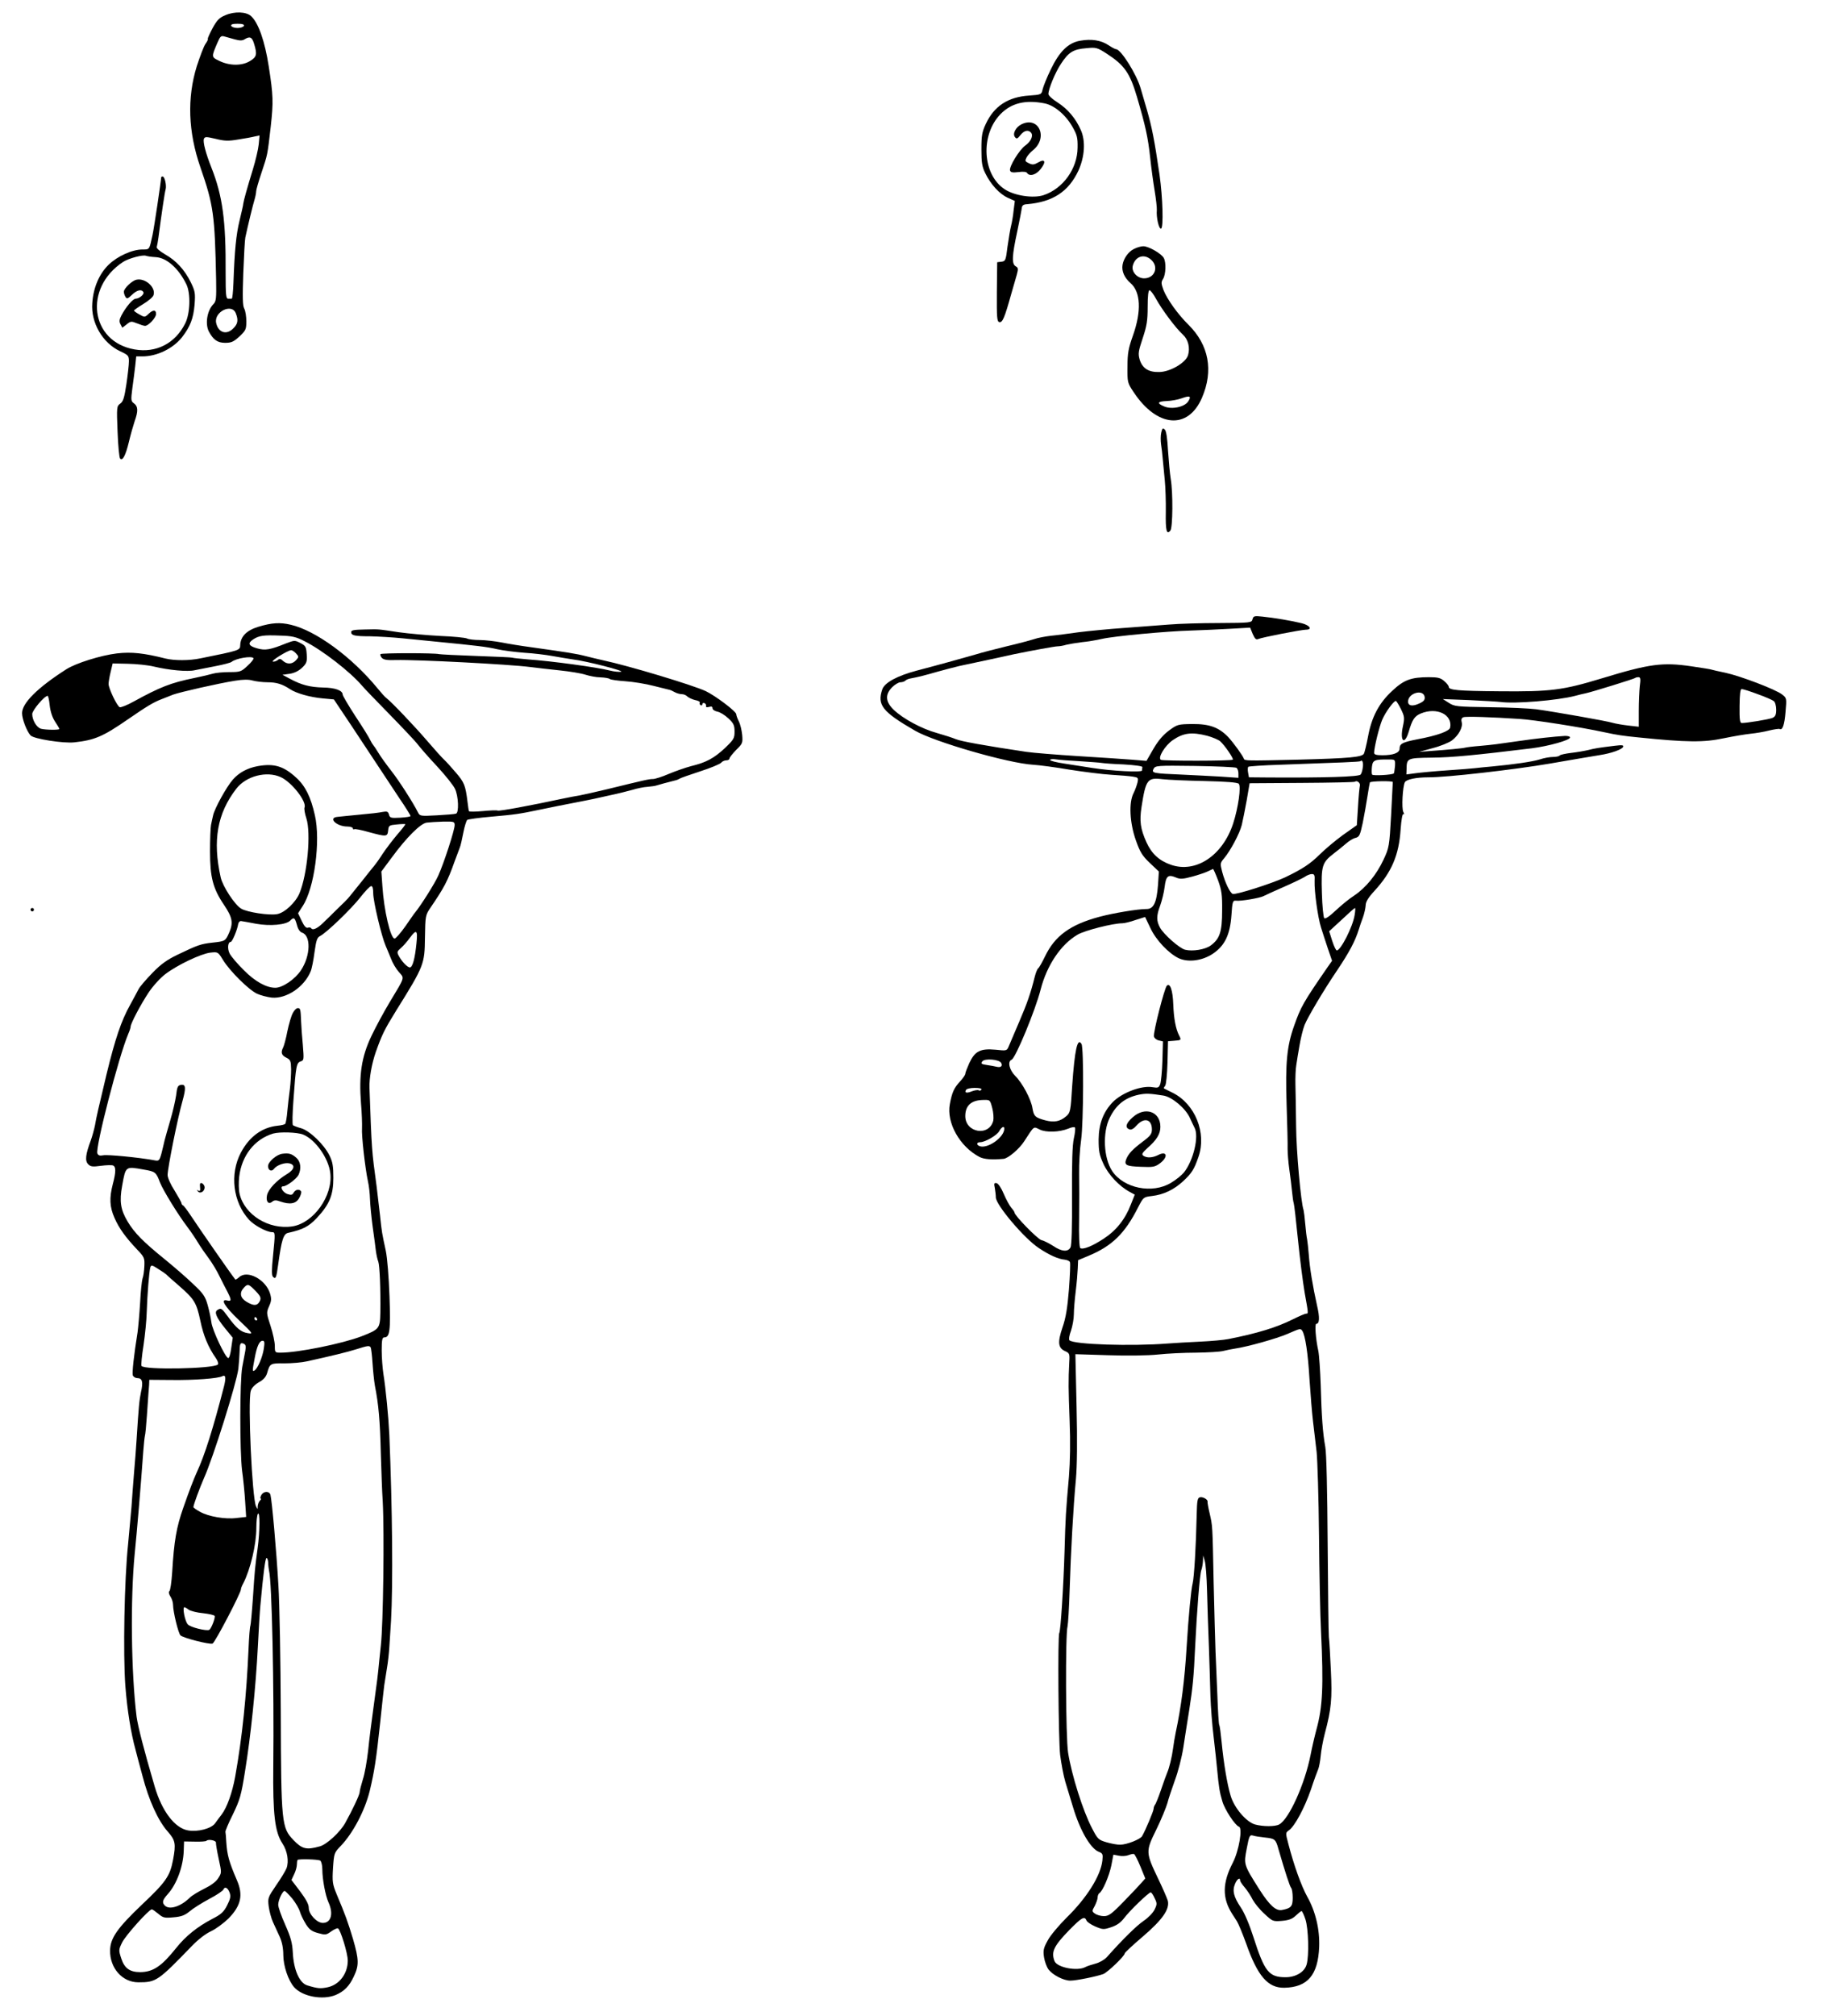 <?xml version="1.0" standalone="no"?>
<!DOCTYPE svg PUBLIC "-//W3C//DTD SVG 20010904//EN"
 "http://www.w3.org/TR/2001/REC-SVG-20010904/DTD/svg10.dtd">
<svg version="1.0" xmlns="http://www.w3.org/2000/svg"
 width="1074pt" height="1188pt" viewBox="0 0 1074 1188"
 preserveAspectRatio="xMidYMid meet">
<g transform="translate(0,1188) scale(0.1,-0.1)"
fill="#000000" stroke="none">
<path d="M1330 11791 c-37 -15 -50 -28 -77 -77 -17 -32 -30 -61 -28 -63 3 -2
-4 -16 -14 -30 -10 -14 -32 -73 -51 -131 -58 -187 -51 -387 21 -595 78 -225
85 -279 93 -664 2 -110 0 -127 -16 -143 -37 -37 -50 -116 -27 -161 26 -49 51
-67 96 -67 37 0 50 6 85 38 37 35 40 42 40 89 0 27 -5 61 -12 74 -10 17 -11
68 -6 208 4 102 9 197 12 211 13 62 46 198 55 226 5 17 9 38 9 47 0 9 14 57
31 108 37 111 35 101 55 274 16 144 15 182 -12 355 -23 148 -61 256 -104 295
-28 26 -96 29 -150 6z m108 -63 c-3 -7 -20 -13 -38 -13 -18 0 -35 6 -37 13 -3
8 8 12 37 12 29 0 40 -4 38 -12z m-54 -80 c29 -8 44 -8 57 0 32 20 45 14 57
-27 19 -62 15 -77 -25 -101 -48 -29 -120 -28 -180 1 -48 23 -48 22 -11 108 16
37 21 42 41 36 12 -3 39 -11 61 -17z m20 -590 c39 6 83 14 98 18 l28 6 -5 -53
c-3 -30 -19 -97 -35 -149 -34 -111 -53 -179 -56 -200 0 -8 -11 -53 -22 -100
-20 -82 -29 -172 -36 -368 -2 -50 -6 -92 -10 -92 -3 0 -13 0 -21 0 -13 0 -15
22 -15 153 2 307 -18 453 -84 620 -33 83 -51 151 -44 169 6 13 13 13 69 0 51
-13 75 -14 133 -4z m-14 -1024 c16 -40 12 -63 -15 -89 -40 -41 -89 -25 -101
33 -13 65 93 117 116 56z"/>
<path d="M6367 11640 c-70 -12 -122 -63 -173 -169 -23 -47 -44 -100 -48 -117
-7 -31 -8 -32 -79 -37 -125 -8 -207 -62 -256 -167 -22 -47 -26 -68 -26 -150 0
-78 4 -103 23 -141 32 -66 84 -122 132 -144 l42 -19 -7 -55 c-3 -31 -10 -72
-15 -91 -5 -19 -14 -74 -21 -122 -10 -82 -12 -87 -36 -90 l-25 -3 -2 -175 c-1
-155 1 -175 15 -178 18 -3 30 23 69 163 13 44 28 97 34 118 9 33 8 40 -7 48
-24 14 -22 61 9 204 14 66 26 129 27 140 2 15 10 21 32 22 151 13 244 74 302
198 37 82 43 174 14 239 -30 68 -77 124 -138 163 -29 18 -53 40 -53 49 0 30
40 127 74 178 45 69 73 86 149 92 59 6 64 4 122 -33 104 -68 135 -113 177
-254 51 -174 65 -239 78 -359 6 -58 18 -145 26 -193 8 -48 14 -100 13 -115 -4
-42 12 -113 25 -109 15 5 10 183 -9 317 -30 205 -45 281 -75 385 -10 33 -26
88 -36 123 -23 83 -117 232 -145 232 -5 0 -26 11 -47 25 -43 28 -98 37 -165
25z m-210 -369 c57 -11 124 -67 164 -137 28 -49 32 -65 31 -124 -1 -124 -86
-242 -201 -280 -61 -20 -172 -3 -229 35 -132 87 -144 320 -24 443 64 65 146
85 259 63z"/>
<path d="M6020 11147 c-33 -17 -53 -56 -37 -75 9 -12 15 -10 32 12 22 28 47
33 63 14 14 -18 -1 -52 -35 -76 -35 -25 -97 -127 -89 -147 4 -11 15 -13 49 -9
28 4 47 2 51 -5 15 -23 55 -11 81 24 33 42 25 62 -15 38 -24 -14 -34 -15 -55
-5 -23 11 -24 14 -14 34 7 13 23 31 37 42 93 74 35 205 -68 153z"/>
<path d="M950 10835 c0 -18 -42 -300 -51 -340 -19 -88 -17 -85 -59 -85 -61 0
-147 -39 -200 -90 -55 -54 -90 -134 -96 -226 -9 -115 60 -235 165 -284 47 -22
51 -26 51 -59 0 -20 -7 -81 -15 -135 -12 -80 -19 -102 -36 -114 -21 -15 -22
-20 -16 -165 3 -83 10 -154 15 -159 15 -15 32 17 52 99 10 43 26 98 34 122 21
58 20 87 -4 104 -18 13 -19 19 -10 88 6 41 13 100 17 132 l6 57 36 0 c86 0
181 46 234 113 48 62 67 110 74 192 5 68 3 79 -22 131 -37 75 -87 129 -153
166 -31 18 -51 36 -48 43 2 7 7 32 10 56 19 145 37 266 42 282 7 23 -5 77 -17
77 -5 0 -9 -2 -9 -5z m-33 -470 c65 -3 136 -66 182 -161 26 -54 22 -173 -8
-231 -59 -117 -171 -174 -297 -152 -262 45 -303 362 -68 516 33 21 115 43 134
36 8 -3 34 -7 57 -8z"/>
<path d="M805 10232 c-27 -5 -75 -52 -75 -71 0 -9 5 -23 10 -31 8 -12 14 -10
38 13 29 28 56 35 67 16 8 -12 -23 -38 -45 -39 -17 0 -58 -49 -84 -98 -13 -25
-14 -37 -6 -52 l11 -21 26 20 c23 19 28 19 60 6 20 -8 41 -15 48 -15 20 0 65
48 65 70 0 26 -18 26 -45 0 -21 -20 -23 -20 -53 -3 -18 10 -32 20 -32 23 0 3
25 21 55 39 30 18 57 41 60 52 15 45 -48 102 -100 91z"/>
<path d="M6684 10413 c-33 -16 -61 -56 -67 -94 -6 -37 11 -76 47 -107 60 -52
65 -165 15 -307 -27 -76 -33 -105 -33 -185 -1 -93 0 -96 36 -150 138 -209 321
-224 403 -34 69 160 41 311 -79 430 -63 62 -126 150 -148 206 -14 38 -14 46
-2 65 16 26 19 96 4 123 -14 26 -91 70 -121 69 -13 0 -38 -7 -55 -16z m103
-65 c45 -42 19 -108 -43 -108 -40 0 -75 38 -67 73 14 57 68 75 110 35z m28
-230 c34 -62 116 -172 157 -209 32 -29 44 -77 31 -122 -13 -44 -105 -98 -169
-99 -64 -2 -100 22 -116 73 -10 35 -8 49 18 127 24 72 29 103 29 185 0 63 4
97 11 97 6 0 24 -24 39 -52z m189 -603 c-21 -33 -96 -49 -141 -30 -46 19 -41
30 15 32 26 1 65 8 87 16 49 18 59 13 39 -18z"/>
<path d="M6845 9331 c-4 -17 -4 -48 -1 -69 3 -20 8 -59 10 -87 3 -27 8 -84 12
-125 4 -41 7 -125 6 -187 -2 -111 5 -136 27 -109 14 17 16 223 2 304 -5 31
-12 107 -16 167 -4 72 -10 115 -19 124 -12 11 -15 8 -21 -18z"/>
<path d="M7383 8231 c-5 -20 -10 -21 -197 -22 -105 0 -238 -4 -296 -9 -58 -4
-177 -13 -265 -20 -88 -6 -207 -18 -265 -25 -58 -8 -132 -18 -165 -21 -33 -4
-78 -12 -100 -20 -22 -7 -96 -27 -165 -43 -69 -17 -147 -37 -175 -46 -72 -21
-257 -72 -350 -96 -117 -31 -190 -71 -204 -110 -32 -93 0 -133 194 -245 115
-66 547 -191 695 -200 36 -2 133 -15 215 -29 83 -13 193 -27 245 -30 52 -3
110 -8 128 -11 31 -5 33 -7 27 -35 -4 -16 -14 -44 -23 -62 -29 -55 -23 -175
13 -277 25 -71 38 -92 83 -135 l53 -50 -5 -79 c-8 -105 -26 -143 -69 -142 -51
0 -195 -24 -277 -46 -171 -46 -262 -112 -320 -233 -17 -35 -35 -67 -40 -70 -5
-3 -14 -25 -20 -48 -24 -97 -45 -158 -92 -267 -27 -63 -55 -128 -61 -143 -12
-29 -12 -29 -79 -22 -89 8 -121 -8 -154 -78 -13 -29 -24 -57 -24 -64 0 -6 -14
-27 -31 -45 -35 -38 -47 -63 -60 -133 -21 -110 58 -251 175 -312 27 -14 73
-17 142 -11 27 3 92 58 121 103 61 94 54 88 91 70 38 -19 117 -16 169 5 18 8
35 11 39 7 4 -4 1 -33 -6 -64 -9 -41 -12 -140 -11 -341 1 -182 -2 -290 -9
-302 -15 -28 -52 -25 -102 9 -24 15 -54 31 -69 34 -23 6 -159 145 -159 163 0
4 -9 17 -19 28 -10 12 -30 48 -44 81 -15 36 -32 61 -43 64 -14 2 -16 -2 -10
-29 3 -18 6 -43 6 -55 0 -44 168 -243 254 -299 61 -41 115 -65 152 -68 15 -2
29 -8 31 -15 3 -7 0 -79 -6 -160 -9 -109 -18 -167 -38 -224 -30 -89 -26 -121
15 -140 26 -11 28 -16 25 -63 -6 -114 -5 -159 2 -346 5 -127 3 -242 -4 -330
-19 -214 -20 -234 -26 -440 -6 -205 -23 -469 -31 -482 -10 -16 -5 -628 5 -718
7 -52 20 -124 31 -160 11 -36 31 -102 45 -148 41 -137 103 -244 152 -263 23
-9 25 -14 21 -52 -10 -89 -92 -220 -211 -336 -45 -45 -96 -105 -111 -134 -25
-45 -28 -59 -22 -99 4 -26 16 -58 27 -73 26 -33 89 -65 128 -65 35 0 154 24
195 39 26 11 126 106 126 122 0 4 48 49 108 100 114 98 157 159 146 209 -4 14
-28 70 -55 126 -76 159 -77 164 -14 292 29 59 58 130 66 157 7 28 28 89 45
137 18 48 40 133 49 190 9 57 24 157 35 223 20 128 27 194 35 375 10 206 27
424 36 448 5 13 9 38 10 55 l1 32 9 -30 c6 -16 12 -97 14 -180 2 -82 7 -231
11 -330 3 -99 8 -229 9 -290 2 -60 10 -168 19 -240 8 -71 18 -159 21 -195 9
-96 14 -130 30 -183 14 -49 75 -142 98 -150 23 -7 0 -142 -36 -212 -62 -119
-63 -208 -5 -300 7 -11 20 -31 29 -45 9 -14 33 -72 54 -130 68 -194 129 -264
226 -262 137 3 198 75 205 240 4 102 -21 209 -70 296 -34 61 -78 182 -111 309
-18 68 -18 68 3 83 34 24 91 130 129 239 18 55 38 109 43 120 5 11 12 47 15
80 3 33 14 92 24 130 39 146 44 207 36 372 -4 87 -9 176 -12 198 -2 22 -5 270
-7 550 -2 311 -7 533 -14 570 -15 82 -22 182 -27 365 -3 85 -9 175 -14 200
-16 73 -22 160 -12 160 19 0 21 37 5 105 -26 116 -44 226 -49 300 -3 39 -8 80
-10 92 -3 13 -8 53 -11 90 -3 38 -8 75 -10 83 -16 46 -43 348 -44 495 -1 93
-3 203 -4 244 -1 41 1 93 5 115 3 23 12 75 19 116 7 41 20 96 30 121 18 45
114 207 190 319 74 110 108 175 129 242 5 18 17 51 25 73 8 22 15 54 16 70 0
21 15 46 51 85 102 111 145 211 155 362 4 58 11 95 16 91 6 -3 6 2 0 13 -11
21 -4 149 9 175 9 17 67 29 139 29 103 -1 506 45 716 81 131 23 264 45 294 50
71 11 133 34 138 49 4 10 -8 11 -49 6 -98 -12 -117 -15 -156 -25 -21 -5 -66
-13 -101 -17 -34 -4 -65 -11 -68 -15 -3 -5 -21 -9 -39 -9 -19 0 -54 -6 -77
-14 -44 -14 -156 -30 -283 -42 -38 -3 -83 -8 -100 -10 -16 -2 -91 -8 -165 -13
-74 -5 -159 -13 -187 -17 l-53 -7 1 29 c1 67 2 68 150 70 118 1 260 15 588 55
101 13 226 48 226 64 0 6 -13 9 -30 9 -67 -4 -168 -15 -271 -30 -139 -20 -145
-21 -232 -29 -40 -3 -78 -8 -85 -10 -13 -4 -106 -13 -207 -20 l-65 -5 80 22
c44 11 95 32 113 45 40 30 66 78 58 108 -4 15 -1 25 10 29 15 6 165 1 332 -10
82 -5 359 -48 497 -78 79 -17 113 -22 205 -31 283 -29 383 -30 500 -5 58 12
130 24 160 27 30 3 79 11 109 19 29 7 57 11 61 9 17 -10 29 24 35 101 7 79 7
81 -20 102 -38 30 -246 109 -334 128 -41 8 -77 17 -80 18 -3 2 -57 11 -120 20
-170 25 -247 15 -526 -70 -234 -71 -303 -80 -610 -77 -243 2 -295 7 -295 26 0
6 -12 22 -27 34 -21 19 -38 23 -90 23 -106 0 -148 -16 -217 -81 -78 -72 -121
-154 -142 -269 -9 -47 -20 -92 -24 -100 -10 -21 -81 -28 -390 -36 -303 -7
-314 -7 -318 6 -7 19 -60 92 -92 127 -55 57 -110 78 -212 77 -83 -1 -88 -2
-137 -38 -35 -26 -64 -60 -92 -108 l-41 -71 -87 7 c-47 4 -189 13 -316 21
-126 8 -264 19 -305 25 -241 36 -386 62 -416 75 -19 8 -69 24 -111 36 -88 24
-200 84 -255 137 -49 47 -52 90 -9 133 16 16 38 29 48 29 11 0 23 4 29 9 5 6
20 12 34 14 43 8 82 18 155 39 39 11 97 26 130 34 82 17 294 63 325 70 93 19
238 46 255 46 11 0 34 4 50 9 17 4 57 11 90 15 33 3 88 12 122 20 71 16 379
45 527 49 55 2 155 6 222 10 l123 7 15 -37 c13 -29 20 -36 33 -30 23 10 250
54 281 55 40 0 23 26 -25 38 -61 15 -163 32 -231 39 -48 5 -54 4 -59 -16z
m2283 -393 c-3 -29 -6 -95 -6 -146 l0 -94 -62 7 c-34 4 -75 11 -92 16 -35 11
-342 65 -451 80 -38 5 -162 11 -275 12 -194 3 -207 4 -240 26 l-35 22 155 -6
c85 -4 169 -9 185 -11 83 -12 337 9 440 36 22 6 50 13 62 15 41 9 286 85 291
90 3 3 12 5 20 5 12 0 14 -10 8 -52z m695 -48 c45 -16 88 -35 95 -41 8 -6 14
-29 14 -50 0 -31 -5 -41 -22 -49 -22 -9 -150 -30 -181 -30 -11 0 -14 20 -13
100 1 71 4 100 13 100 7 0 49 -13 94 -30z m-1963 -17 c2 -16 -5 -26 -32 -38
-40 -19 -66 -14 -66 11 0 51 91 76 98 27z m-140 -71 c21 -43 22 -52 12 -100
-20 -89 9 -117 34 -33 21 72 34 91 71 107 94 39 188 -6 173 -83 -4 -21 -75
-47 -193 -69 -87 -17 -105 -26 -105 -55 0 -25 -37 -39 -101 -39 -36 0 -49 4
-49 14 0 32 30 154 48 196 19 44 67 110 80 110 4 -1 17 -22 30 -48z m-1143
-157 c33 -9 68 -24 78 -33 26 -23 80 -102 74 -108 -7 -8 -412 -8 -424 -1 -20
12 24 84 70 116 63 43 111 49 202 26z m-752 -150 c60 -4 118 -8 129 -10 11 -2
70 -7 131 -9 67 -4 112 -10 111 -16 -1 -5 -2 -14 -2 -20 -2 -12 -177 -3 -292
15 -47 7 -122 19 -167 26 -46 7 -83 16 -83 21 0 5 15 7 33 4 17 -3 81 -8 140
-11z m1860 -29 c-2 -22 -5 -41 -7 -43 -9 -9 -123 -15 -128 -7 -3 5 -3 26 -1
46 5 40 15 44 103 43 34 0 35 -1 33 -39z m-190 -9 c-2 -17 -8 -36 -13 -41 -12
-13 -209 -19 -541 -17 l-117 1 -5 28 c-3 15 -2 30 1 34 4 3 88 9 187 12 363
13 470 17 474 21 11 12 19 -9 14 -38z m-745 -1 c7 -4 12 -19 12 -33 l0 -26
-102 7 c-57 3 -161 9 -233 12 -169 7 -178 9 -165 34 10 19 20 20 244 17 128
-2 238 -7 244 -11z m-186 -78 c127 -3 192 -8 200 -16 15 -15 -3 -142 -33 -234
-62 -190 -221 -295 -368 -243 -68 24 -112 64 -143 132 -36 80 -42 125 -29 209
25 161 35 174 123 163 34 -4 147 -9 250 -11z m914 -27 c-2 -9 -8 -65 -11 -124
l-7 -109 -82 -58 c-44 -32 -106 -84 -136 -114 -57 -56 -100 -85 -206 -136 -78
-36 -290 -104 -308 -97 -16 7 -45 67 -62 131 -12 47 -12 51 11 78 38 45 93
148 105 198 6 25 19 90 29 145 l17 100 308 2 c170 1 311 4 313 7 11 10 33 -7
29 -23z m194 21 c0 -4 -5 -92 -10 -196 -10 -183 -12 -191 -44 -260 -42 -90
-105 -167 -174 -213 -30 -19 -79 -60 -110 -89 -36 -34 -60 -50 -66 -44 -5 5
-12 72 -14 148 -5 160 1 180 70 233 24 18 57 45 73 59 17 15 41 30 55 33 23 6
27 15 43 89 9 46 22 117 28 158 6 41 13 77 14 80 5 8 135 10 135 2z m-1030
-579 c21 -58 25 -85 24 -178 0 -125 -14 -166 -66 -205 -33 -25 -108 -37 -152
-26 -33 8 -126 90 -148 130 -22 40 -22 70 1 131 10 28 22 76 26 108 8 66 20
76 66 57 25 -11 41 -10 97 5 37 10 78 24 92 31 14 7 27 13 30 14 3 0 16 -30
30 -67z m569 -5 c-2 -60 19 -213 38 -273 8 -27 27 -83 40 -123 l25 -73 -26
-37 c-145 -210 -158 -234 -198 -347 -42 -118 -52 -217 -44 -462 4 -120 7 -238
6 -263 0 -24 4 -78 10 -120 6 -41 13 -100 16 -130 3 -30 7 -61 10 -69 3 -8 14
-105 25 -215 11 -111 29 -250 39 -310 23 -128 23 -126 9 -126 -6 0 -41 -15
-77 -33 -96 -48 -209 -83 -382 -117 -25 -5 -99 -12 -165 -15 -66 -3 -151 -8
-190 -11 -216 -17 -557 -6 -581 19 -5 4 -1 30 9 56 9 27 17 71 17 97 0 27 5
88 11 136 6 48 11 109 12 135 l2 48 60 25 c140 58 216 132 294 287 31 59 31
60 81 66 69 8 130 37 185 88 50 47 64 68 90 144 48 140 -20 310 -152 376 -27
13 -50 25 -52 26 -2 2 1 8 7 15 6 7 12 69 14 138 l3 125 38 3 c40 3 41 4 28
30 -20 37 -32 101 -35 184 -3 84 -19 129 -38 110 -14 -14 -81 -275 -76 -299 2
-9 14 -20 28 -23 l25 -6 -3 -114 c-2 -62 -8 -124 -13 -138 -8 -21 -14 -23 -44
-18 -64 12 -180 -31 -236 -88 -55 -57 -82 -127 -83 -219 0 -70 4 -91 28 -144
29 -64 93 -132 154 -165 l31 -17 -23 -58 c-34 -88 -87 -154 -161 -202 -67 -44
-121 -65 -137 -55 -6 4 -9 76 -7 173 1 91 1 211 0 266 -1 55 4 145 12 200 14
102 16 542 2 564 -24 40 -40 -34 -55 -249 -9 -148 -11 -156 -35 -177 -36 -31
-71 -38 -124 -24 -59 16 -67 24 -75 71 -8 53 -60 150 -102 191 -35 36 -46 85
-21 95 23 9 140 291 171 413 37 144 119 266 218 324 43 25 208 67 264 67 11 0
46 8 77 19 l57 18 31 -65 c33 -71 107 -149 167 -178 56 -26 140 -15 202 27 70
47 101 112 109 228 5 78 8 86 26 84 28 -4 143 16 163 27 10 5 63 30 119 54 57
25 113 52 125 60 12 9 31 16 41 16 15 0 18 -7 16 -42z m236 -200 c-11 -69 -82
-208 -105 -208 -5 0 -17 25 -27 56 l-18 57 74 68 c40 38 75 69 78 69 3 0 2
-19 -2 -42z m-2084 -870 c11 -18 0 -29 -24 -24 -12 3 -39 8 -60 11 -33 5 -37
8 -26 22 15 18 98 11 110 -9z m-116 -158 c-4 -6 -11 -8 -16 -4 -6 3 -24 0 -40
-6 -31 -13 -46 -9 -34 9 3 6 26 11 51 11 28 0 43 -4 39 -10z m1072 -35 c52 -8
132 -76 157 -132 9 -21 22 -46 27 -57 28 -50 -6 -194 -62 -264 -13 -16 -47
-44 -76 -61 -110 -67 -279 -33 -347 69 -51 77 -58 228 -14 315 38 77 91 118
171 135 41 8 61 8 144 -5z m-1008 -74 c7 -26 9 -60 6 -74 -24 -95 -165 -72
-165 27 0 62 35 94 106 95 40 1 40 1 53 -48z m71 -121 c0 -51 -99 -121 -146
-103 -19 7 -18 23 3 23 30 0 99 40 113 65 14 25 30 33 30 15z m1757 -1192 c17
-28 33 -130 42 -285 6 -89 15 -202 21 -250 6 -48 15 -128 21 -178 5 -49 12
-270 14 -490 2 -220 7 -476 12 -570 15 -319 10 -441 -27 -575 -11 -41 -27
-110 -35 -152 -34 -171 -127 -377 -185 -408 -24 -13 -94 -13 -142 0 -52 15
-123 98 -144 170 -20 66 -41 191 -53 316 -5 51 -11 96 -14 100 -3 5 -8 83 -11
174 -4 91 -9 208 -11 260 -2 52 -7 235 -11 405 -7 349 -6 329 -24 410 -8 33
-13 63 -12 67 3 12 -27 30 -44 26 -15 -3 -18 -17 -20 -103 -4 -186 -15 -370
-24 -405 -9 -35 -24 -191 -35 -370 -12 -200 -32 -356 -65 -510 -5 -25 -12 -65
-15 -90 -7 -54 -23 -118 -35 -145 -5 -11 -21 -56 -36 -100 -15 -44 -31 -84
-36 -89 -4 -6 -8 -16 -8 -24 0 -12 -47 -125 -68 -161 -10 -18 -90 -50 -128
-50 -17 -1 -53 6 -81 14 -48 14 -53 19 -86 83 -53 100 -120 313 -141 445 -14
87 -17 699 -3 746 3 14 9 108 12 210 7 228 22 497 37 654 7 79 9 222 4 428
l-7 310 193 -6 c108 -4 237 -2 293 4 55 6 156 11 225 11 69 1 141 5 160 10 19
5 51 11 70 14 75 11 245 59 308 86 78 34 78 34 89 18z m-219 -2985 c57 -6 62
-10 78 -68 39 -134 67 -221 75 -229 5 -6 9 -31 9 -58 0 -51 -10 -62 -64 -72
-35 -6 -72 27 -131 119 -95 150 -94 149 -76 243 14 75 18 82 36 77 11 -4 44
-9 73 -12z m-736 -170 l29 -71 -23 -26 c-13 -15 -60 -65 -106 -112 -70 -72
-87 -84 -115 -84 -18 0 -42 7 -53 15 -18 13 -18 15 -1 45 9 18 17 40 17 50 0
10 5 22 10 25 20 12 58 101 71 164 l12 63 32 -6 c18 -4 43 -2 56 3 13 5 28 9
33 7 5 -1 22 -34 38 -73z m588 -83 c0 -5 12 -24 28 -42 15 -18 36 -50 46 -71
11 -20 41 -58 69 -83 48 -45 50 -46 103 -42 42 4 61 11 82 31 16 15 31 27 34
27 4 0 14 -22 23 -49 18 -55 22 -215 7 -266 -12 -44 -64 -75 -124 -75 -98 0
-124 32 -189 235 -24 75 -53 144 -75 176 -42 63 -51 98 -34 139 12 29 30 41
30 20z m-504 -104 c15 -30 15 -36 0 -67 -9 -19 -38 -49 -65 -67 -41 -28 -122
-107 -217 -214 -14 -15 -43 -32 -67 -38 -23 -6 -50 -15 -59 -20 -47 -26 -167
-3 -182 35 -21 55 -4 89 87 183 73 74 90 84 101 57 3 -9 27 -25 52 -36 45 -19
50 -19 95 -4 33 11 56 28 75 53 30 41 145 152 157 152 4 0 15 -15 23 -34z"/>
<path d="M6677 5297 c-40 -35 -47 -61 -20 -71 11 -5 26 3 44 24 44 48 89 36
89 -25 0 -26 -9 -38 -52 -70 -62 -47 -85 -71 -99 -104 -14 -36 -1 -43 88 -46
70 -3 81 -1 111 21 50 38 41 76 -12 48 -33 -16 -65 -18 -86 -4 -12 9 -8 16 24
46 55 48 76 83 76 125 0 90 -91 121 -163 56z"/>
<path d="M1523 8187 c-69 -21 -105 -57 -107 -108 -1 -31 -1 -31 -234 -78 -66
-14 -154 -14 -207 -1 -127 32 -200 40 -286 30 -93 -11 -242 -57 -299 -94 -169
-108 -260 -199 -260 -258 0 -35 28 -107 50 -131 19 -21 194 -48 258 -41 120
13 169 34 318 137 109 75 148 99 198 118 17 7 47 18 66 26 41 15 265 66 365
82 49 8 81 8 105 1 19 -5 58 -10 87 -10 53 0 88 -11 133 -41 37 -24 116 -47
192 -54 l66 -6 105 -157 c57 -86 129 -195 160 -242 31 -47 85 -129 121 -183
37 -54 66 -101 66 -105 0 -4 -27 -8 -61 -10 -55 -3 -61 -1 -66 18 -5 18 -11
21 -37 16 -17 -4 -78 -11 -136 -16 -58 -6 -116 -11 -130 -13 -59 -5 -7 -57 58
-57 17 0 32 -5 32 -11 0 -5 4 -8 8 -5 4 3 42 -4 83 -16 107 -29 113 -29 117 9
3 29 6 31 50 35 26 3 49 3 51 2 2 -2 -19 -29 -47 -61 -27 -32 -66 -83 -86
-113 -19 -30 -42 -62 -49 -70 -7 -8 -40 -49 -72 -90 -33 -41 -67 -83 -75 -93
-8 -11 -41 -44 -74 -75 -32 -32 -70 -69 -85 -83 -31 -30 -58 -42 -66 -29 -3 5
-12 7 -20 4 -10 -4 -22 9 -36 39 l-22 46 27 42 c69 104 107 385 72 536 -24
107 -56 172 -110 221 -74 68 -130 85 -226 68 -61 -11 -111 -38 -147 -79 -38
-43 -109 -172 -117 -212 -4 -16 -9 -41 -12 -55 -3 -14 -6 -84 -6 -157 0 -151
17 -218 82 -314 50 -74 56 -106 31 -164 -22 -50 -24 -51 -98 -59 -71 -8 -87
-14 -208 -72 -60 -29 -97 -55 -147 -107 -37 -38 -74 -81 -81 -95 -8 -15 -30
-57 -50 -93 -52 -93 -88 -199 -139 -409 -47 -197 -60 -252 -68 -300 -5 -25
-16 -65 -25 -90 -31 -83 -35 -120 -15 -140 14 -14 26 -16 75 -9 31 4 63 5 71
2 18 -7 18 -38 -1 -110 -21 -81 -19 -134 10 -199 27 -62 66 -115 133 -186 43
-45 45 -50 43 -98 -1 -28 -6 -62 -11 -74 -4 -13 -11 -77 -14 -142 -4 -65 -11
-144 -15 -174 -22 -136 -33 -240 -28 -254 4 -9 16 -16 27 -16 29 0 35 -23 21
-83 -10 -49 -13 -79 -26 -282 -3 -44 -9 -132 -15 -195 -5 -63 -12 -153 -15
-200 -4 -47 -13 -146 -20 -220 -22 -207 -30 -647 -16 -834 11 -143 33 -278 60
-376 5 -19 23 -89 41 -154 37 -143 92 -264 149 -328 45 -51 49 -72 31 -167
-18 -95 -42 -130 -183 -263 -146 -139 -187 -198 -188 -270 -2 -104 72 -188
167 -188 105 0 115 7 318 217 35 36 79 70 110 84 28 13 74 47 103 75 74 76 88
138 49 227 -46 107 -57 147 -62 223 -1 27 -4 54 -5 60 -2 5 18 52 44 104 41
85 49 112 71 251 34 206 64 500 76 736 5 105 12 216 15 245 17 188 29 278 36
278 5 0 9 -12 10 -27 0 -16 3 -37 5 -48 17 -65 30 -690 25 -1150 -3 -286 9
-389 54 -457 29 -44 39 -105 24 -146 -6 -15 -33 -60 -61 -100 -49 -72 -50 -75
-44 -125 4 -29 15 -70 25 -92 10 -22 28 -61 40 -87 14 -31 21 -68 21 -107 0
-64 29 -150 64 -190 49 -55 167 -77 244 -46 51 22 81 52 108 110 31 65 30 99
-5 220 -30 100 -45 142 -97 265 -24 59 -26 72 -21 154 6 87 7 90 46 130 71 74
141 206 170 322 28 117 39 188 62 404 11 107 22 206 24 220 2 14 9 57 15 95 7
39 13 97 15 130 2 33 7 103 10 155 12 214 8 658 -10 1096 -5 106 -21 272 -35
359 -5 33 -10 95 -10 138 0 61 3 77 15 77 33 0 38 39 31 241 -4 113 -13 227
-22 270 -23 107 -23 105 -34 209 -6 52 -15 129 -20 170 -29 212 -29 214 -42
580 -2 57 13 141 37 211 38 106 51 132 120 244 166 266 168 274 170 431 2 128
3 132 32 175 81 119 101 156 143 274 12 33 26 69 30 80 5 11 14 51 21 88 7 37
18 71 23 76 6 4 70 13 141 19 145 13 161 15 295 43 52 11 142 29 200 40 58 11
110 22 115 23 6 1 46 10 90 20 44 9 103 24 132 32 29 9 69 17 90 18 21 2 45 5
53 8 12 4 66 19 115 31 6 1 15 6 21 9 5 4 60 23 121 43 62 20 117 43 124 51 6
8 20 14 30 14 11 0 19 5 19 11 0 6 18 28 39 50 38 37 40 41 36 89 -3 28 -11
63 -20 80 -8 16 -15 35 -15 42 -1 17 -122 108 -180 136 -78 36 -452 149 -607
182 -23 5 -68 16 -100 24 -58 15 -112 23 -318 52 -60 8 -141 21 -180 29 -38 7
-96 14 -127 14 -32 0 -66 4 -75 9 -10 5 -81 12 -158 15 -77 4 -187 14 -245 22
-128 19 -109 18 -202 16 -60 -1 -78 -4 -78 -15 0 -20 20 -25 112 -25 46 -1
133 -6 193 -12 61 -6 146 -15 190 -19 244 -24 306 -31 365 -45 36 -8 108 -17
160 -21 52 -3 127 -12 165 -19 39 -7 93 -16 120 -20 83 -10 312 -69 286 -73
-13 -2 -42 1 -65 7 -79 20 -344 56 -486 66 -46 4 -87 8 -90 10 -3 2 -97 6
-210 10 -113 4 -213 9 -222 11 -25 7 -338 7 -345 0 -3 -3 0 -13 7 -21 10 -12
30 -16 84 -14 125 3 667 -25 791 -41 39 -5 117 -14 175 -20 58 -6 125 -17 150
-25 25 -8 65 -16 90 -16 25 -1 50 -5 55 -10 6 -4 47 -10 92 -13 45 -3 119 -15
165 -27 46 -11 88 -22 93 -23 6 -1 20 -7 32 -14 12 -7 31 -12 42 -12 11 0 26
-6 33 -14 8 -7 29 -17 46 -21 18 -3 30 -10 27 -15 -3 -5 -1 -11 5 -15 5 -3 10
-1 10 5 0 7 6 10 13 7 6 -2 11 -10 9 -17 -2 -7 5 -9 18 -5 14 4 20 2 20 -8 0
-8 13 -17 29 -20 16 -3 45 -21 65 -40 31 -29 36 -41 36 -78 0 -39 -5 -47 -57
-97 -65 -60 -109 -84 -199 -106 -34 -9 -94 -30 -132 -46 -39 -17 -81 -30 -93
-30 -23 0 -45 -5 -274 -61 -71 -17 -143 -33 -160 -36 -16 -2 -61 -11 -100 -19
-196 -42 -371 -74 -381 -70 -7 3 -46 1 -89 -3 -42 -4 -78 -4 -80 -1 -2 3 -6
28 -9 55 -12 97 -19 115 -68 172 -27 32 -59 67 -71 78 -12 11 -57 61 -99 110
-72 84 -208 227 -239 251 -8 5 -32 32 -54 59 -151 184 -364 340 -511 374 -63
15 -112 12 -191 -12z m272 -85 c104 -52 269 -180 339 -262 11 -14 85 -90 163
-170 78 -80 153 -159 166 -177 13 -17 63 -75 113 -128 49 -53 97 -113 106
-133 21 -44 24 -141 6 -146 -7 -3 -58 -7 -113 -10 -96 -5 -100 -5 -111 17 -29
58 -113 189 -159 247 -28 36 -62 83 -75 105 -13 22 -27 42 -30 45 -3 3 -11 16
-18 30 -6 14 -45 77 -87 140 -41 63 -75 121 -75 127 0 25 -45 41 -115 42 -78
2 -128 15 -195 51 l-45 24 43 6 c27 4 53 17 72 35 27 26 31 35 28 79 -3 44 -6
51 -37 67 -33 17 -35 17 -85 -2 -94 -38 -123 -43 -171 -29 -50 14 -57 30 -22
53 34 22 61 26 157 22 71 -2 95 -7 145 -33z m-50 -72 c17 -19 17 -21 0 -40
-22 -24 -52 -26 -77 -4 -14 14 -21 14 -32 4 -9 -6 -21 -10 -28 -8 -12 4 86 65
108 67 6 0 19 -8 29 -19z m-251 -28 c3 -5 -13 -25 -35 -45 -37 -35 -44 -37
-106 -37 -37 0 -80 -4 -97 -9 -17 -5 -67 -17 -111 -26 -138 -28 -201 -53 -358
-139 -37 -21 -74 -35 -81 -33 -16 6 -66 111 -66 137 0 10 5 42 12 70 l12 51
90 -2 c50 -1 118 -8 151 -16 92 -22 201 -32 243 -22 20 4 75 15 122 24 47 9
89 20 95 25 25 21 120 37 129 22z m-1201 -278 c4 -36 15 -70 31 -95 14 -21 26
-41 26 -44 0 -7 -80 -6 -108 1 -26 7 -52 51 -52 87 0 22 72 107 91 107 3 0 9
-25 12 -56z m1362 -423 c65 -30 154 -144 140 -179 -3 -8 2 -37 11 -64 28 -87
6 -329 -41 -442 -23 -54 -87 -114 -131 -122 -47 -9 -177 11 -212 32 -38 22
-109 131 -121 184 -49 218 -20 378 92 523 58 75 179 106 262 68z m1025 -283
c0 -29 -64 -226 -97 -298 -20 -45 -102 -175 -135 -215 -5 -5 -31 -43 -58 -82
-28 -40 -57 -73 -64 -73 -24 0 -63 166 -72 310 l-6 85 61 82 c88 120 170 201
206 206 17 2 60 5 98 6 63 1 67 0 67 -21z m-480 -402 c0 -47 49 -253 73 -308
8 -18 22 -53 32 -77 9 -25 30 -60 46 -78 34 -39 38 -25 -54 -178 -33 -55 -82
-145 -108 -200 -58 -122 -74 -228 -61 -396 5 -58 7 -123 6 -145 -4 -42 19
-242 35 -315 6 -25 11 -72 12 -105 1 -32 8 -106 16 -164 8 -58 17 -122 19
-143 3 -21 9 -49 14 -61 8 -23 14 -158 12 -301 -2 -93 -6 -98 -112 -139 -113
-43 -373 -96 -476 -96 -33 0 -34 1 -34 40 0 22 -11 74 -25 117 -25 76 -25 79
-9 116 14 31 15 44 6 75 -25 83 -134 141 -182 97 -11 -10 -22 -16 -23 -14 -32
41 -205 290 -264 379 -20 30 -40 57 -45 58 -4 2 -8 8 -8 12 0 5 -19 39 -41 75
-24 37 -42 78 -41 93 1 44 59 334 88 436 21 75 19 98 -8 94 -20 -3 -24 -11
-30 -63 -5 -33 -20 -98 -34 -145 -14 -47 -29 -101 -34 -120 -4 -19 -13 -55
-19 -79 -12 -41 -14 -43 -44 -37 -95 17 -272 34 -298 29 -21 -4 -30 -1 -35 11
-13 34 126 572 182 704 8 18 14 37 14 43 0 18 59 130 106 201 26 39 69 86 98
108 72 55 210 120 265 127 46 5 46 5 76 -44 41 -66 151 -175 200 -198 22 -10
61 -20 87 -23 86 -8 191 62 229 154 7 16 17 67 23 114 10 70 15 86 33 95 38
19 186 162 238 229 28 36 56 65 63 65 8 1 12 -14 12 -43z m-450 -185 c6 -25
18 -42 30 -46 54 -17 51 -136 -6 -222 -34 -52 -108 -103 -151 -103 -53 0 -120
37 -185 103 -38 37 -75 81 -84 98 -15 29 -11 69 6 69 9 0 39 72 44 105 2 11
10 19 17 18 8 -1 48 -8 89 -16 83 -15 175 -6 200 18 22 23 28 19 40 -24z m705
-108 c-9 -91 -23 -143 -39 -143 -15 0 -48 35 -66 69 -11 21 -9 26 13 45 13 11
37 38 52 59 40 54 48 48 40 -30z m-1609 -1334 c70 -12 74 -15 97 -76 18 -46
107 -191 162 -263 19 -25 46 -65 61 -90 15 -25 44 -67 65 -95 20 -27 49 -75
63 -105 15 -30 36 -72 47 -92 24 -47 24 -57 -1 -51 -44 12 -17 -34 68 -115 84
-80 86 -83 52 -77 -39 6 -67 29 -117 98 -37 50 -40 52 -62 38 -19 -12 -6 -44
46 -108 l45 -55 -9 -61 c-4 -34 -12 -61 -18 -59 -18 5 -94 166 -99 211 -3 24
-13 70 -22 102 -14 50 -26 68 -84 122 -37 36 -112 101 -166 145 -131 106 -182
158 -222 225 -41 69 -49 118 -32 210 21 117 19 115 126 96z m134 -618 c3 -4
36 -33 73 -65 92 -80 105 -100 128 -208 18 -88 47 -157 92 -221 11 -16 16 -32
11 -37 -26 -25 -435 -33 -450 -8 -3 4 2 59 12 121 9 61 18 150 19 197 3 99 14
237 21 262 5 16 10 15 47 -9 23 -14 44 -29 47 -32z m512 -83 c45 -44 50 -55
38 -77 -14 -26 -36 -26 -77 -1 -37 22 -43 53 -16 82 21 23 27 23 55 -4z m23
-178 c3 -5 1 -10 -4 -10 -6 0 -11 5 -11 10 0 6 2 10 4 10 3 0 8 -4 11 -10z
m40 -177 c-7 -48 -36 -117 -55 -128 -13 -8 -13 -2 1 71 13 72 28 104 47 104
11 0 13 -9 7 -47z m-109 -12 c-4 -20 -12 -63 -18 -96 -15 -81 -15 -498 -1
-610 7 -49 15 -131 18 -181 l6 -92 -55 -6 c-67 -9 -168 8 -218 37 -21 11 -38
24 -38 27 0 13 38 115 62 170 54 119 192 559 203 645 3 28 6 70 7 95 1 54 4
61 24 53 12 -5 15 -14 10 -42z m739 20 c3 -6 8 -47 11 -93 3 -46 9 -105 14
-133 22 -113 30 -203 35 -405 3 -96 7 -220 11 -275 10 -187 3 -725 -11 -850
-2 -22 -7 -65 -10 -95 -7 -77 -12 -115 -34 -275 -11 -77 -25 -189 -31 -250 -7
-60 -20 -137 -31 -169 -10 -33 -19 -67 -19 -76 0 -14 -42 -104 -85 -181 -30
-54 -109 -127 -150 -138 -79 -22 -104 -16 -155 37 -70 73 -73 98 -75 752 -1
300 -7 637 -14 750 -12 207 -38 500 -47 533 -7 23 -41 22 -54 -3 -6 -11 -7
-20 -3 -20 4 0 2 -5 -5 -12 -7 -7 -12 -21 -13 -33 0 -20 0 -20 -10 0 -23 50
-49 614 -31 679 5 18 22 36 47 51 28 15 43 32 50 56 16 56 19 57 103 56 42 0
102 5 132 12 141 31 240 55 290 71 67 21 77 23 85 11z m-864 -227 c-65 -252
-114 -408 -161 -509 -19 -42 -43 -104 -80 -210 -40 -114 -54 -194 -65 -378 -4
-59 -11 -110 -17 -113 -5 -3 -3 -16 6 -30 9 -13 16 -35 16 -49 0 -41 31 -169
44 -181 16 -15 171 -55 189 -48 14 5 167 298 167 319 0 6 6 22 14 36 42 81 77
230 77 324 0 39 4 77 9 85 13 20 12 -103 -1 -200 -16 -117 -17 -125 -28 -293
-6 -87 -13 -161 -15 -166 -3 -4 -8 -66 -11 -137 -12 -275 -37 -520 -79 -754
-17 -93 -48 -180 -80 -222 -12 -15 -29 -38 -38 -51 -22 -31 -101 -52 -159 -42
-78 13 -154 112 -197 258 -66 225 -99 355 -107 413 -32 259 -37 692 -11 959
14 139 34 375 51 609 3 38 7 77 9 85 3 9 8 63 12 121 4 58 8 116 9 130 1 14 3
37 4 52 l1 28 128 -1 c138 -2 278 9 302 22 20 11 23 -8 11 -57z m-208 -1319
c11 -7 48 -17 83 -20 35 -4 67 -11 69 -16 6 -9 -19 -74 -31 -82 -16 -9 -113
15 -127 32 -17 18 -33 101 -20 101 4 0 16 -7 26 -15z m160 -1372 c-1 -6 6 -49
16 -95 18 -82 18 -83 -3 -115 -13 -21 -44 -43 -83 -62 -34 -17 -72 -40 -83
-51 -53 -53 -121 -75 -148 -48 -18 18 -15 32 18 69 52 58 90 162 93 253 l2 56
63 -1 c34 -1 66 1 69 5 11 11 58 2 56 -11z m615 -106 c6 -5 12 -27 12 -51 0
-58 18 -154 36 -194 31 -67 16 -122 -33 -122 -35 0 -83 51 -83 89 0 21 -16 50
-51 97 l-51 67 16 34 c9 18 16 44 16 57 0 12 2 25 4 27 8 7 121 4 134 -4z
m-534 -190 c7 -20 4 -36 -15 -73 -20 -40 -36 -54 -89 -81 -86 -45 -156 -101
-210 -169 -88 -110 -137 -143 -213 -144 -61 0 -93 22 -112 80 -16 49 -16 52 5
95 20 41 158 195 175 195 4 0 21 -12 38 -26 28 -24 37 -26 90 -21 47 4 67 12
96 36 20 17 71 49 114 72 44 23 81 48 84 56 8 20 27 10 37 -20z m370 -35 c19
-24 39 -58 44 -76 5 -18 21 -50 35 -73 20 -32 35 -43 72 -53 43 -12 48 -11 76
9 17 12 35 21 41 19 14 -5 58 -146 58 -190 0 -76 -49 -142 -118 -157 -43 -9
-59 -8 -121 11 -46 14 -80 92 -85 193 -3 58 -12 90 -45 165 -23 51 -41 103
-41 117 0 29 28 86 39 81 5 -2 25 -22 45 -46z"/>
<path d="M1726 5911 c-9 -16 -23 -64 -32 -107 -8 -43 -20 -86 -25 -96 -15 -29
-10 -46 19 -60 24 -12 27 -19 28 -68 0 -30 -3 -82 -7 -115 -5 -33 -11 -91 -15
-130 -3 -38 -9 -73 -13 -77 -3 -4 -24 -9 -46 -11 -91 -10 -165 -64 -215 -158
-67 -127 -47 -293 49 -397 31 -33 102 -71 134 -72 20 0 20 -3 6 -144 -8 -77
-8 -111 0 -119 16 -16 20 -8 31 74 20 146 31 179 59 185 86 19 121 37 168 87
75 80 98 135 98 237 0 69 -4 94 -23 132 -32 65 -116 145 -166 160 -23 6 -45
15 -49 18 -5 4 -3 72 3 151 14 200 18 217 42 225 20 6 20 11 13 98 -5 50 -9
111 -10 136 -3 74 -4 80 -20 80 -8 0 -21 -13 -29 -29z m61 -716 c73 -30 150
-140 160 -227 16 -134 -99 -295 -224 -314 -139 -21 -283 69 -311 193 -5 21 -6
66 -2 100 15 125 91 221 200 254 40 11 142 8 177 -6z"/>
<path d="M1665 5082 c-35 -4 -85 -48 -85 -73 0 -25 21 -35 35 -16 16 22 65 39
92 32 36 -9 28 -38 -19 -65 -56 -34 -106 -86 -114 -122 -8 -37 8 -57 30 -39
12 10 23 11 47 2 58 -20 93 -14 112 19 10 17 15 35 12 40 -10 16 -33 12 -44
-7 -8 -14 -14 -16 -38 -8 -27 10 -46 45 -24 45 21 0 80 45 91 68 17 37 12 77
-12 99 -28 25 -44 30 -83 25z"/>
<path d="M1179 4903 c-1 -4 0 -16 1 -27 1 -12 -2 -16 -12 -11 -10 6 -10 5 -1
-5 15 -17 42 3 39 27 -3 18 -25 31 -27 16z"/>
<path d="M180 6520 c0 -5 5 -10 10 -10 6 0 10 5 10 10 0 6 -4 10 -10 10 -5 0
-10 -4 -10 -10z"/>
</g>
</svg>
